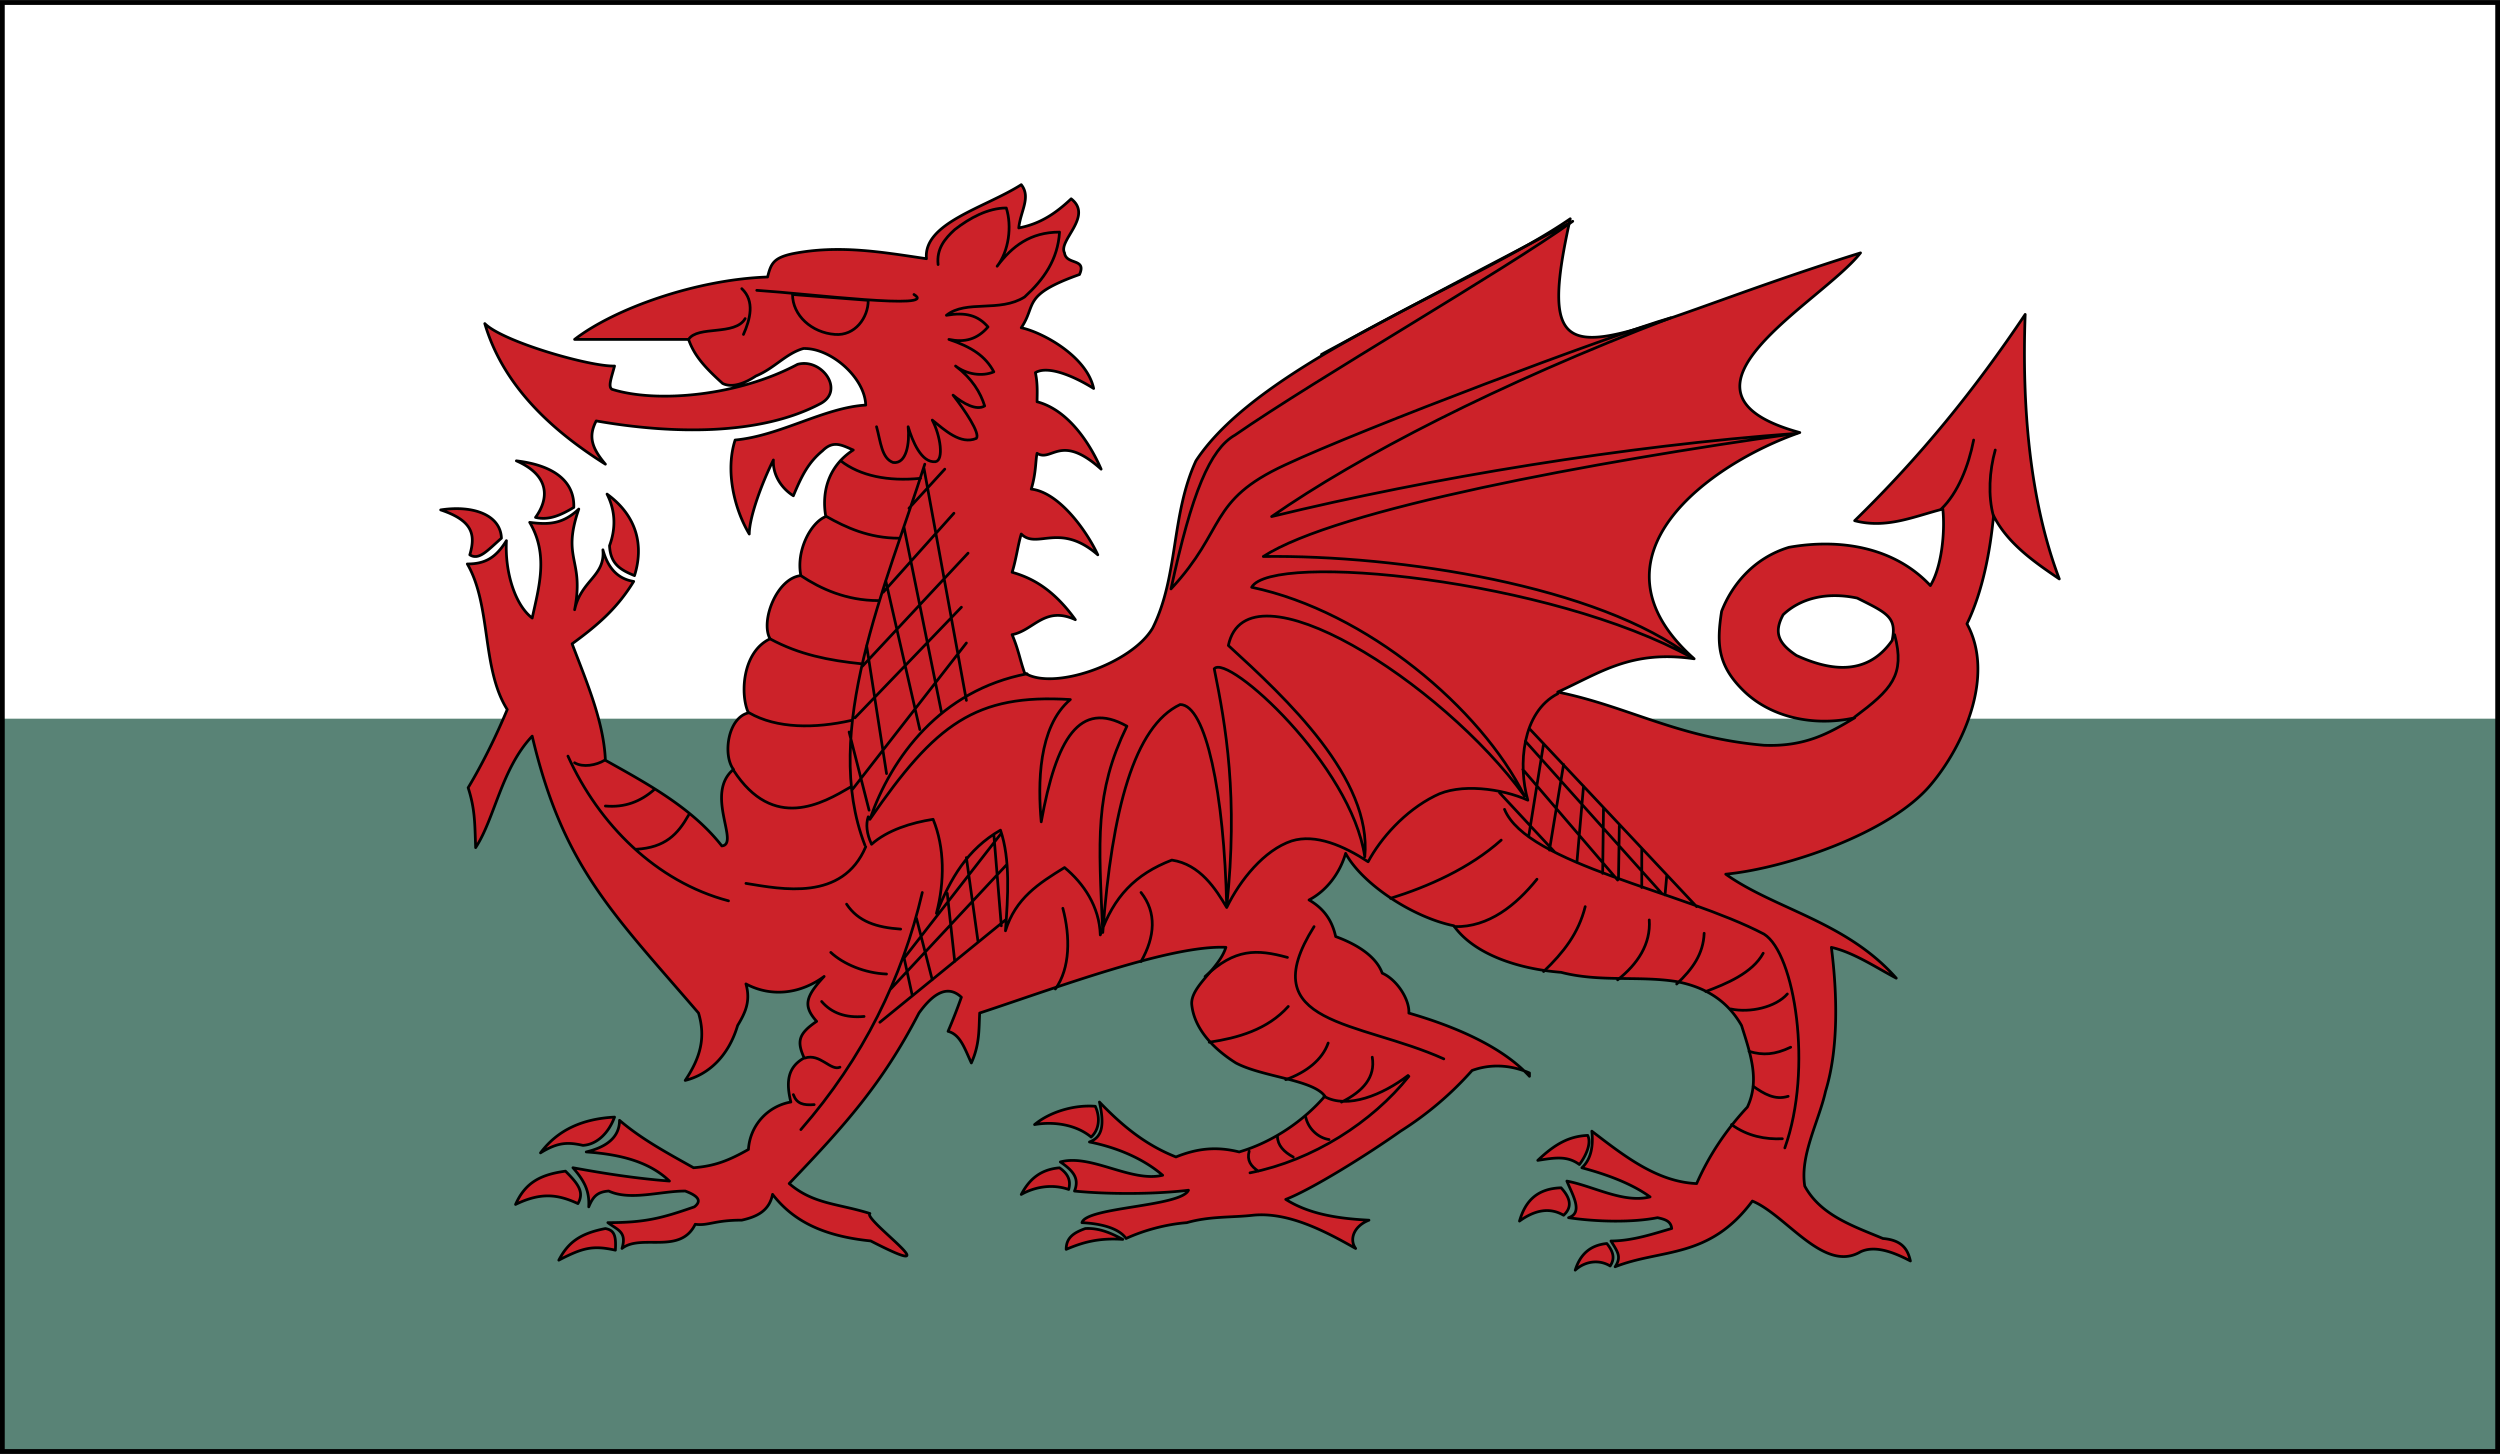 <svg xmlns="http://www.w3.org/2000/svg" width="2500" height="1454" viewBox="0 0 216.41 125.834"><rect x="0" y="0" width="216.41" height="125.834" fill="#333333" stroke="none"/><path fill-rule="evenodd" clip-rule="evenodd" fill="#fff" d="M.205.205h216v125.424h-216V.205z"/><path fill-rule="evenodd" clip-rule="evenodd" fill="#598376" d="M.205 62.197h216v63.432h-216V62.197z"/><path fill="none" stroke="#000" stroke-width=".41" stroke-miterlimit="2.613" d="M.205.205h216v125.424h-216V.205z"/><path d="M46.069 63.709c-2.664 2.809-3.24 7.128-4.896 9.648-.072-2.232-.072-3.385-.648-5.185 1.296-2.159 2.448-4.536 3.384-6.768-2.232-3.528-1.368-9-3.456-12.6 1.512 0 2.448-.504 3.384-2.016-.144 2.808.792 5.616 2.232 6.696.576-2.664 1.44-5.472-.216-8.28 1.656.216 2.88.144 4.248-1.152-1.512 4.392.504 4.32-.36 8.712.576-2.592 2.664-2.88 2.448-5.184.432 1.584 1.296 2.52 2.664 2.736-1.368 2.232-2.952 3.672-5.328 5.4 1.224 3.24 2.736 6.696 2.88 10.08 3.601 2.017 7.488 4.104 10.08 7.416 1.584-.144-1.512-4.535 1.008-6.624-.936-1.224-.504-4.464 1.296-4.896-.72-1.512-.576-5.256 1.872-6.408-.864-1.512.576-5.256 2.664-5.472-.432-2.16.864-4.608 2.16-5.112-.36-2.016.144-4.32 2.376-5.76-1.008-.432-1.728-.864-2.664.072-1.224 1.008-1.8 2.16-2.52 3.888-.936-.576-1.8-1.728-1.729-3.096-1.008 2.016-2.088 4.968-2.088 6.408-1.296-2.16-2.088-5.472-1.224-8.136 3.888-.36 7.704-2.808 11.304-3.024-.072-2.376-3.024-4.968-5.4-4.896-1.512.432-2.52 1.728-4.104 2.376-.864.576-2.016 1.08-2.88.648-1.512-1.368-2.448-2.376-2.952-3.816H49.74c3.456-2.664 10.512-5.184 16.704-5.4.288-1.152.504-1.656 2.16-2.016 4.032-.792 7.704-.144 11.592.432-.288-3.096 5.04-4.392 8.208-6.408.864 1.08-.072 2.304-.216 3.744 1.944-.36 3.312-1.368 4.536-2.52 1.944 1.512-1.152 3.6-.576 4.68.144 1.08 1.944.432 1.296 1.872-5.04 1.8-3.672 2.592-5.04 4.608 1.944.432 5.688 2.52 6.264 5.256-1.728-1.08-3.96-2.016-5.04-1.368.216 1.008.144 1.944.144 2.52 2.736.72 4.608 3.672 5.544 5.832-3.528-3.168-4.248-.576-5.544-1.368-.144.647-.072 1.656-.504 3.096 2.448.288 4.824 3.672 5.76 5.688-3.312-2.88-5.256-.432-6.624-1.8-.288.937-.432 2.16-.792 3.312 1.512.432 3.456 1.296 5.472 4.104-2.664-1.224-3.6.937-5.472 1.296.576 1.368.648 2.088 1.08 3.312 2.448 1.584 9.288-.792 11.088-3.888 2.232-4.464 1.584-9.792 3.744-14.472 5.616-8.568 24.047-15.192 32.401-20.952-3.602 16.128 2.088 10.152 25.127 2.952-3.383 4.32-18.145 12.024-5.256 15.552-7.703 2.664-19.08 10.728-9.145 19.584-5.471-.792-8.135 1.224-11.807 2.88 6.047 1.224 10.367 3.96 17.855 4.607 3.6.145 5.688-1.08 7.848-2.376-3.6.792-7.271-.072-9.576-2.304-2.303-2.232-2.375-4.104-1.943-6.912.863-2.232 2.736-4.608 5.832-5.544 4.463-.792 9.145 0 12.24 3.312.936-1.512 1.295-4.464 1.08-6.624-2.52.648-4.896 1.728-7.633 1.008 5.688-5.544 10.369-11.304 14.76-17.856-.287 7.848.361 16.056 2.953 22.896-2.016-1.368-4.465-3.024-5.689-5.472-.287 3.024-.936 6.552-2.303 9.36 2.447 4.464-.289 10.584-3.168 13.968-3.529 4.176-12.529 7.2-17.713 7.704 4.248 3.024 10.441 4.104 14.76 9-1.656-.864-3.672-2.231-5.615-2.664.504 3.96.648 8.712-.504 12.456-.576 2.592-2.232 5.544-1.801 8.208 1.369 2.521 4.176 3.456 6.77 4.536 1.727.145 2.158 1.008 2.375 1.944-1.512-.792-3.096-1.368-4.32-.792-3.168 1.871-6.408-3.168-9.359-4.393-3.744 5.04-7.848 4.104-11.881 5.688.576-.864.217-1.296-.359-2.232 1.871 0 3.744-.647 5.256-1.08-.072-.647-.576-.792-1.225-.936-2.23.432-5.256.359-7.703 0 1.295-.433.359-1.944-.145-3.168 2.305.432 4.896 1.943 7.201 1.368-1.584-1.152-3.744-1.944-5.904-2.521.791-.72 1.008-1.872.863-3.168 2.736 2.088 5.617 4.392 9.072 4.536 1.08-2.448 2.52-4.608 4.393-6.624 1.08-2.304.287-4.536-.504-7.056-1.152-2.017-2.953-3.312-5.689-3.816-3.238-.504-6.623.072-9.936-.792-3.744-.288-7.561-1.584-9.287-4.032-3.529-.72-7.92-3.6-9.361-6.264-.504 1.728-1.654 3.24-3.168 4.032 1.369.792 2.018 1.872 2.305 3.168 1.584.575 3.457 1.584 4.031 3.168 1.297.575 2.377 2.304 2.305 3.456 3.744 1.08 7.992 2.808 10.439 5.472v-.288c-1.656-.72-3.383-.792-4.967-.216a28.882 28.882 0 0 1-6.193 5.256c-2.951 2.088-7.703 5.04-9.936 5.904 1.945 1.224 4.32 1.655 7.201 1.8-1.297.504-1.729 1.656-1.152 2.448-2.664-1.513-5.832-3.168-8.857-2.88-1.872.216-3.744.071-5.76.647-1.8.144-3.672.648-5.256 1.368-.648-.936-2.304-1.296-3.816-1.368.36-1.368 8.568-1.368 9.216-2.808-2.952.359-6.984.359-9.864.072.432-1.08-.072-1.729-1.224-2.521 2.664-.72 6.12 1.8 8.856 1.152-1.584-1.368-3.816-2.376-6.336-2.88 1.152-.433 1.296-1.513.864-3.457 1.872 1.944 3.888 3.673 6.624 4.753 1.8-.721 3.456-.937 5.472-.433 2.952-.863 5.616-2.736 7.417-4.824-1.008-1.439-5.4-1.655-7.705-2.88-1.944-1.224-3.6-2.952-3.816-5.04-.144-1.584 2.376-3.096 2.952-4.968-4.752-.216-14.544 3.456-21.312 5.688-.072 1.439 0 2.735-.72 4.319-.576-1.224-.936-2.447-2.016-2.735a49.913 49.913 0 0 0 1.152-2.952c-1.368-1.296-2.736.071-3.672 1.368-3.168 6.119-6.408 9.72-11.232 14.76 2.088 1.8 4.248 1.728 6.984 2.592-.648.504 7.488 6.192.072 2.376-4.248-.432-6.768-1.8-8.496-4.032-.288 1.44-1.368 1.944-2.664 2.232-2.376 0-2.88.504-4.032.359-1.296 2.664-4.68.793-6.336 2.089.432-1.44-.36-1.584-1.224-2.232 3.168 0 4.608-.36 7.488-1.368.648-.504.36-.936-.792-1.367-2.16 0-4.752.863-6.624 0-1.008.071-1.368.504-1.728 1.367.072-1.367-.36-2.231-1.368-3.384 2.736.504 5.544.937 8.352 1.152-1.728-1.656-4.176-2.304-7.2-2.521 1.8-.432 2.88-1.296 2.88-2.736 1.944 1.656 4.104 2.809 6.408 4.104 1.872-.144 3.096-.647 4.752-1.584a4.446 4.446 0 0 1 3.672-4.104c-.432-1.728-.288-3.023 1.152-3.815-.647-1.44-.504-2.088 1.08-3.168-1.224-1.368-.936-2.16.648-3.888-1.944 1.439-4.464 1.871-6.769.647.432 1.513-.072 2.521-.72 3.601-.792 2.664-2.52 4.248-4.536 4.752 1.296-1.944 1.8-3.672 1.152-5.832-7.414-8.633-11.734-12.664-14.398-23.969zm117.72-8.28c.432-2.016-.432-2.376-3.023-3.672-2.736-.576-4.969.072-6.408 1.44-.865 1.584-.359 2.52 1.152 3.528 2.519 1.152 5.974 2.016 8.279-1.296zm-24.695 52.2c.576.721.719 1.297.287 1.944-.936-.576-2.16-.432-3.023.36.431-1.368 1.294-2.16 2.736-2.304zm-3.961-4.824c.793.864 1.008 1.656.217 2.377-1.225-.721-2.52-.433-3.816.504.503-1.729 1.511-2.809 3.599-2.881zm2.305-4.535c.359.72-.217 1.872-.721 2.52-1.08-.792-2.16-.576-3.6-.359 1.44-1.369 2.664-2.089 4.321-2.161zm-42.625-2.521c.432.937.36 2.017-.36 2.664-1.296-1.08-3.24-1.368-4.896-1.08 1.296-1.08 3.384-1.728 5.256-1.584zm-3.096 5.328c.72.504 1.008 1.08.792 1.872-1.44-.504-2.952-.216-4.104.432.648-1.224 1.584-2.16 3.312-2.304zm2.232 5.256c1.225-.071 2.304.433 3.24.937-2.16-.145-3.528.288-4.896.863 0-1.008.648-1.44 1.656-1.8zm-41.544 0c.792.145.937.648.864 1.872-1.944-.432-2.808-.216-4.896.864.792-1.511 1.8-2.303 4.032-2.736zm-2.376-2.16c-1.728-.792-3.168-1.008-5.4.072.864-1.944 2.232-2.592 4.32-2.88 1.08 1.08 1.656 1.8 1.08 2.808zm3.168-7.487c-.504 1.367-1.512 2.376-2.736 2.447-1.296-.287-2.16-.287-3.672.648 1.512-2.015 3.672-2.952 6.408-3.095zm-.432-49.465c.072 1.584.936 2.088 2.16 2.592.792-2.521.288-5.112-2.376-7.056.792 1.584.72 3.097.216 4.464zm-3.096-3.312c.072-2.016-1.368-3.6-4.968-4.032 2.952 1.296 2.808 3.312 1.656 4.896 1.152.289 2.232-.216 3.312-.864zm-6.264 2.664c-.072-2.016-2.448-2.88-5.256-2.448 2.808.937 3.024 2.16 2.52 3.888.792.504 1.512-.36 2.736-1.44zm25.632-15.048c2.088-.576 4.104 2.232 2.016 3.384-5.256 2.808-12.888 2.664-19.44 1.512-.72 1.368-.36 2.376.792 3.744-5.04-3.168-8.928-7.056-10.439-12.168 1.584 1.584 9.144 3.744 11.231 3.672-.288 1.08-.576 1.8-.216 2.016 3.888 1.224 10.944.576 16.056-2.16z" fill-rule="evenodd" clip-rule="evenodd" fill="#cc2229" stroke="#000" stroke-width=".239" stroke-linecap="round" stroke-linejoin="round" stroke-miterlimit="2.613"/><path d="M59.605 29.365c.792-1.224 4.032-.288 4.896-1.8m-.288-2.592c1.152 1.08.72 2.664.144 3.96m1.152-3.816c4.464.288 15.84 1.728 13.608.36m-10.512 0c0 1.8 1.656 3.312 3.672 3.456 1.728.144 2.88-1.44 2.88-2.952l-6.552-.504zm7.272 11.448c.36 1.296.432 2.736 1.44 3.096 1.152.144 1.44-1.656 1.296-3.096.36 1.224 1.152 3.168 2.376 3.024.72-.144.433-2.232-.288-3.6 1.08.864 2.448 2.16 3.816 1.584.36-.432-1.008-2.448-2.016-3.744.864.72 2.016 1.368 2.736.936-.36-1.152-1.08-2.376-2.52-3.456.936.72 2.304.937 3.312.504-.72-1.368-1.944-2.16-3.888-2.808 1.368.288 2.448 0 3.384-1.08-.864-1.008-1.944-1.296-3.6-1.008 1.728-1.368 4.608-.216 6.768-1.584 1.656-1.512 2.88-3.24 3.024-5.616-2.521 0-4.104 1.224-5.4 2.952 1.008-1.296 1.296-3.456.792-5.04-1.584 0-3.168.864-4.464 1.872-.864.792-1.584 1.656-1.44 3.024m-1.152 17.28c-3.384 10.656-9 23.112-5.184 32.977m-2.088-33.265c1.656 1.296 4.104 1.8 6.912 1.512m-8.136 3.312c1.656.936 3.672 1.872 6.264 1.872m-8.496 3.24c1.728 1.152 3.96 2.16 6.696 2.16m-9.36 3.312c2.52 1.368 5.112 1.872 7.92 2.16m-9.72 4.248c2.376 1.368 5.688 1.368 8.856.648m-10.224 4.32c3.456 5.328 7.704 2.88 10.152 1.44m1.296 5.184c-2.016 4.752-7.272 3.672-10.368 3.168M49.165 65.438c2.664 5.903 7.632 10.872 13.896 12.527M52.333 65.797c-.72.433-1.872.648-2.592.217m6.912 2.303c-1.224 1.08-2.592 1.584-4.248 1.439m7.2.793c-.936 1.656-2.016 2.809-4.536 2.952m115.777-35.424c-.432 2.232-1.369 4.608-2.809 5.976m4.68-5.112c-.504 1.8-.648 3.96-.145 5.76m-12.023 17.352c3.168-2.376 4.393-3.6 3.457-7.128M69.325 97.766c5.4-6.192 8.784-13.104 10.512-20.521m-11.16 17.496c.288.792.864.937 1.8.864m-.792-4.032c1.296-.432 2.232 1.152 3.024.792m-1.584-5.687c.864 1.008 2.088 1.439 3.672 1.295m-2.88-5.543c1.08 1.008 2.952 1.8 4.824 1.871m-3.456-6.048c1.008 1.513 2.592 2.017 4.68 2.16m30.24 21.097c5.473-1.08 10.584-4.393 13.752-8.353m-13.824 6.48c-.216.793.144 1.297.792 1.729m1.657-3.024c0 .791.574 1.367 1.367 1.8m1.08-3.456c.217 1.008 1.08 1.8 2.016 1.943m6.84-5.544c-2.16 1.656-5.256 2.952-7.271 1.8m4.175-3.384c.289 1.729-.791 2.952-2.664 3.888m-1.152-5.112c-.504 1.439-1.871 2.52-3.672 3.168m.217-6.336c-1.801 2.016-4.393 2.736-6.84 3.096m-.361-5.687c2.592-2.448 4.464-2.376 7.128-1.656m13.535 8.784c-7.344-3.312-16.631-2.88-11.23-11.448m-21.745-1.585c.648 2.448.648 5.184-.648 6.984m7.416-8.352c1.368 1.728 1.224 3.816 0 5.976M75.157 70.693c-.216.647-.144 1.439.288 2.376 1.368-1.224 3.456-1.872 5.328-2.16 1.008 2.448 1.008 5.4.288 8.136 1.224-3.023 2.664-5.544 5.544-7.199.864 2.52.648 5.76.432 8.712.864-2.809 2.88-4.104 5.112-5.473 1.656 1.368 3.024 3.384 3.096 5.832 1.152-3.312 3.024-5.256 6.192-6.479 2.448.359 3.816 2.52 4.752 4.104 1.152-2.376 3.241-4.968 5.616-5.76 2.088-.648 4.537.432 6.625 1.8 1.08-2.016 3.168-4.392 5.76-5.688 2.16-1.152 5.832-.648 8.064.359-.865-3.023-.504-7.632 2.592-9.216m-4.61 10.008c1.945 4.752 15.48 7.128 22.465 10.801 2.664 1.655 4.248 11.664 1.801 18.504m-24.553-26.641c-2.736 2.448-6.336 4.032-9.576 5.04m12.672-1.655c-1.799 2.231-4.176 4.176-7.127 4.104m11.303-1.729c-.576 2.305-1.871 3.961-3.6 5.616m9.145-4.464c.143 2.088-1.008 3.816-2.736 5.184m7.488-4.032c-.072 1.8-1.008 3.096-2.377 4.392m7.488-2.664c-.936 1.729-3.24 2.664-4.967 3.312m7.055.216c-1.008 1.152-3.24 1.656-4.896 1.296m5.185 3.312c-1.369.648-2.377.721-3.602.36m3.385 3.888c-1.152.36-2.088-.216-3.023-.863m2.519 4.536c-1.439.071-3.023-.216-4.393-1.225m-67.319-52.92l-6.12 6.84m7.344-3.384l-9.145 9.792m8.569-5.112l-9.216 9.576m9.648-6.479l-9.864 12.672m7.992-27.721l-3.096 3.384m1.296-3.456l3.672 20.088m-5.4-14.976l3.24 15.984m-4.824-11.376l2.952 12.888m-4.608-7.272l1.728 11.088m-3.24-3.599l1.728 6.768m11.376 2.087l-8.352 10.729m8.856-8.065L77.101 85.598m9.936-5.977l-10.872 8.856m2.088-5.616l.72 3.312m.36-6.695l1.368 5.327m1.296-7.488l.648 5.903m1.008-8.999l1.008 7.272m1.368-9.288l.648 7.92m45.719-17.063l14.473 15.407m-15.049-11.88l8.209 9.576m-10.224-7.56l4.752 5.111m-.936-9.359l-1.297 8.063m3.026-6.263l-1.225 7.416m2.951-5.544l-.574 6.624m2.303-4.752l-.072 5.688m1.441-4.104l-.072 4.608m2.015-2.592v3.312m2.16-1.008l-.145 1.656m-12.095-13.319l11.809 13.176M88.909 58.309c-7.488 1.44-11.736 7.201-13.608 12.6 5.688-8.28 9.144-10.872 17.352-10.368-2.808 2.376-2.808 7.344-2.52 10.584 1.296-7.199 3.312-10.584 7.416-8.28-2.808 5.76-2.448 9.864-2.088 17.856.792-10.656 2.736-17.856 6.696-19.728 2.232 0 3.816 7.705 4.032 17.496 1.008-9.504-.072-15.624-1.08-20.592 1.152-1.368 11.879 8.353 13.032 16.272.648-6.769-6.768-13.68-11.808-18.288 1.584-7.56 18.505 3.168 25.632 13.032-3.744-7.561-13.68-15.984-23.616-18.072 1.729-3.096 25.848-.72 38.161 6.12-8.137-6.264-25.416-8.928-37.152-8.784 6.336-4.104 28.656-8.208 46.152-10.656-14.76 1.08-31.537 3.816-45.432 7.2 7.559-5.256 19.512-11.448 34.559-17.208-5.256 1.512-26.639 9.576-33.408 12.744-6.695 3.096-5.04 5.544-9.863 10.728 1.8-8.352 3.384-12.096 5.544-13.32 7.056-4.896 23.327-14.256 29.231-18.504-4.031 2.16-12.311 6.408-21.744 11.52" fill="none" stroke="#000" stroke-width=".239" stroke-linecap="round" stroke-linejoin="round" stroke-miterlimit="2.613"/></svg>